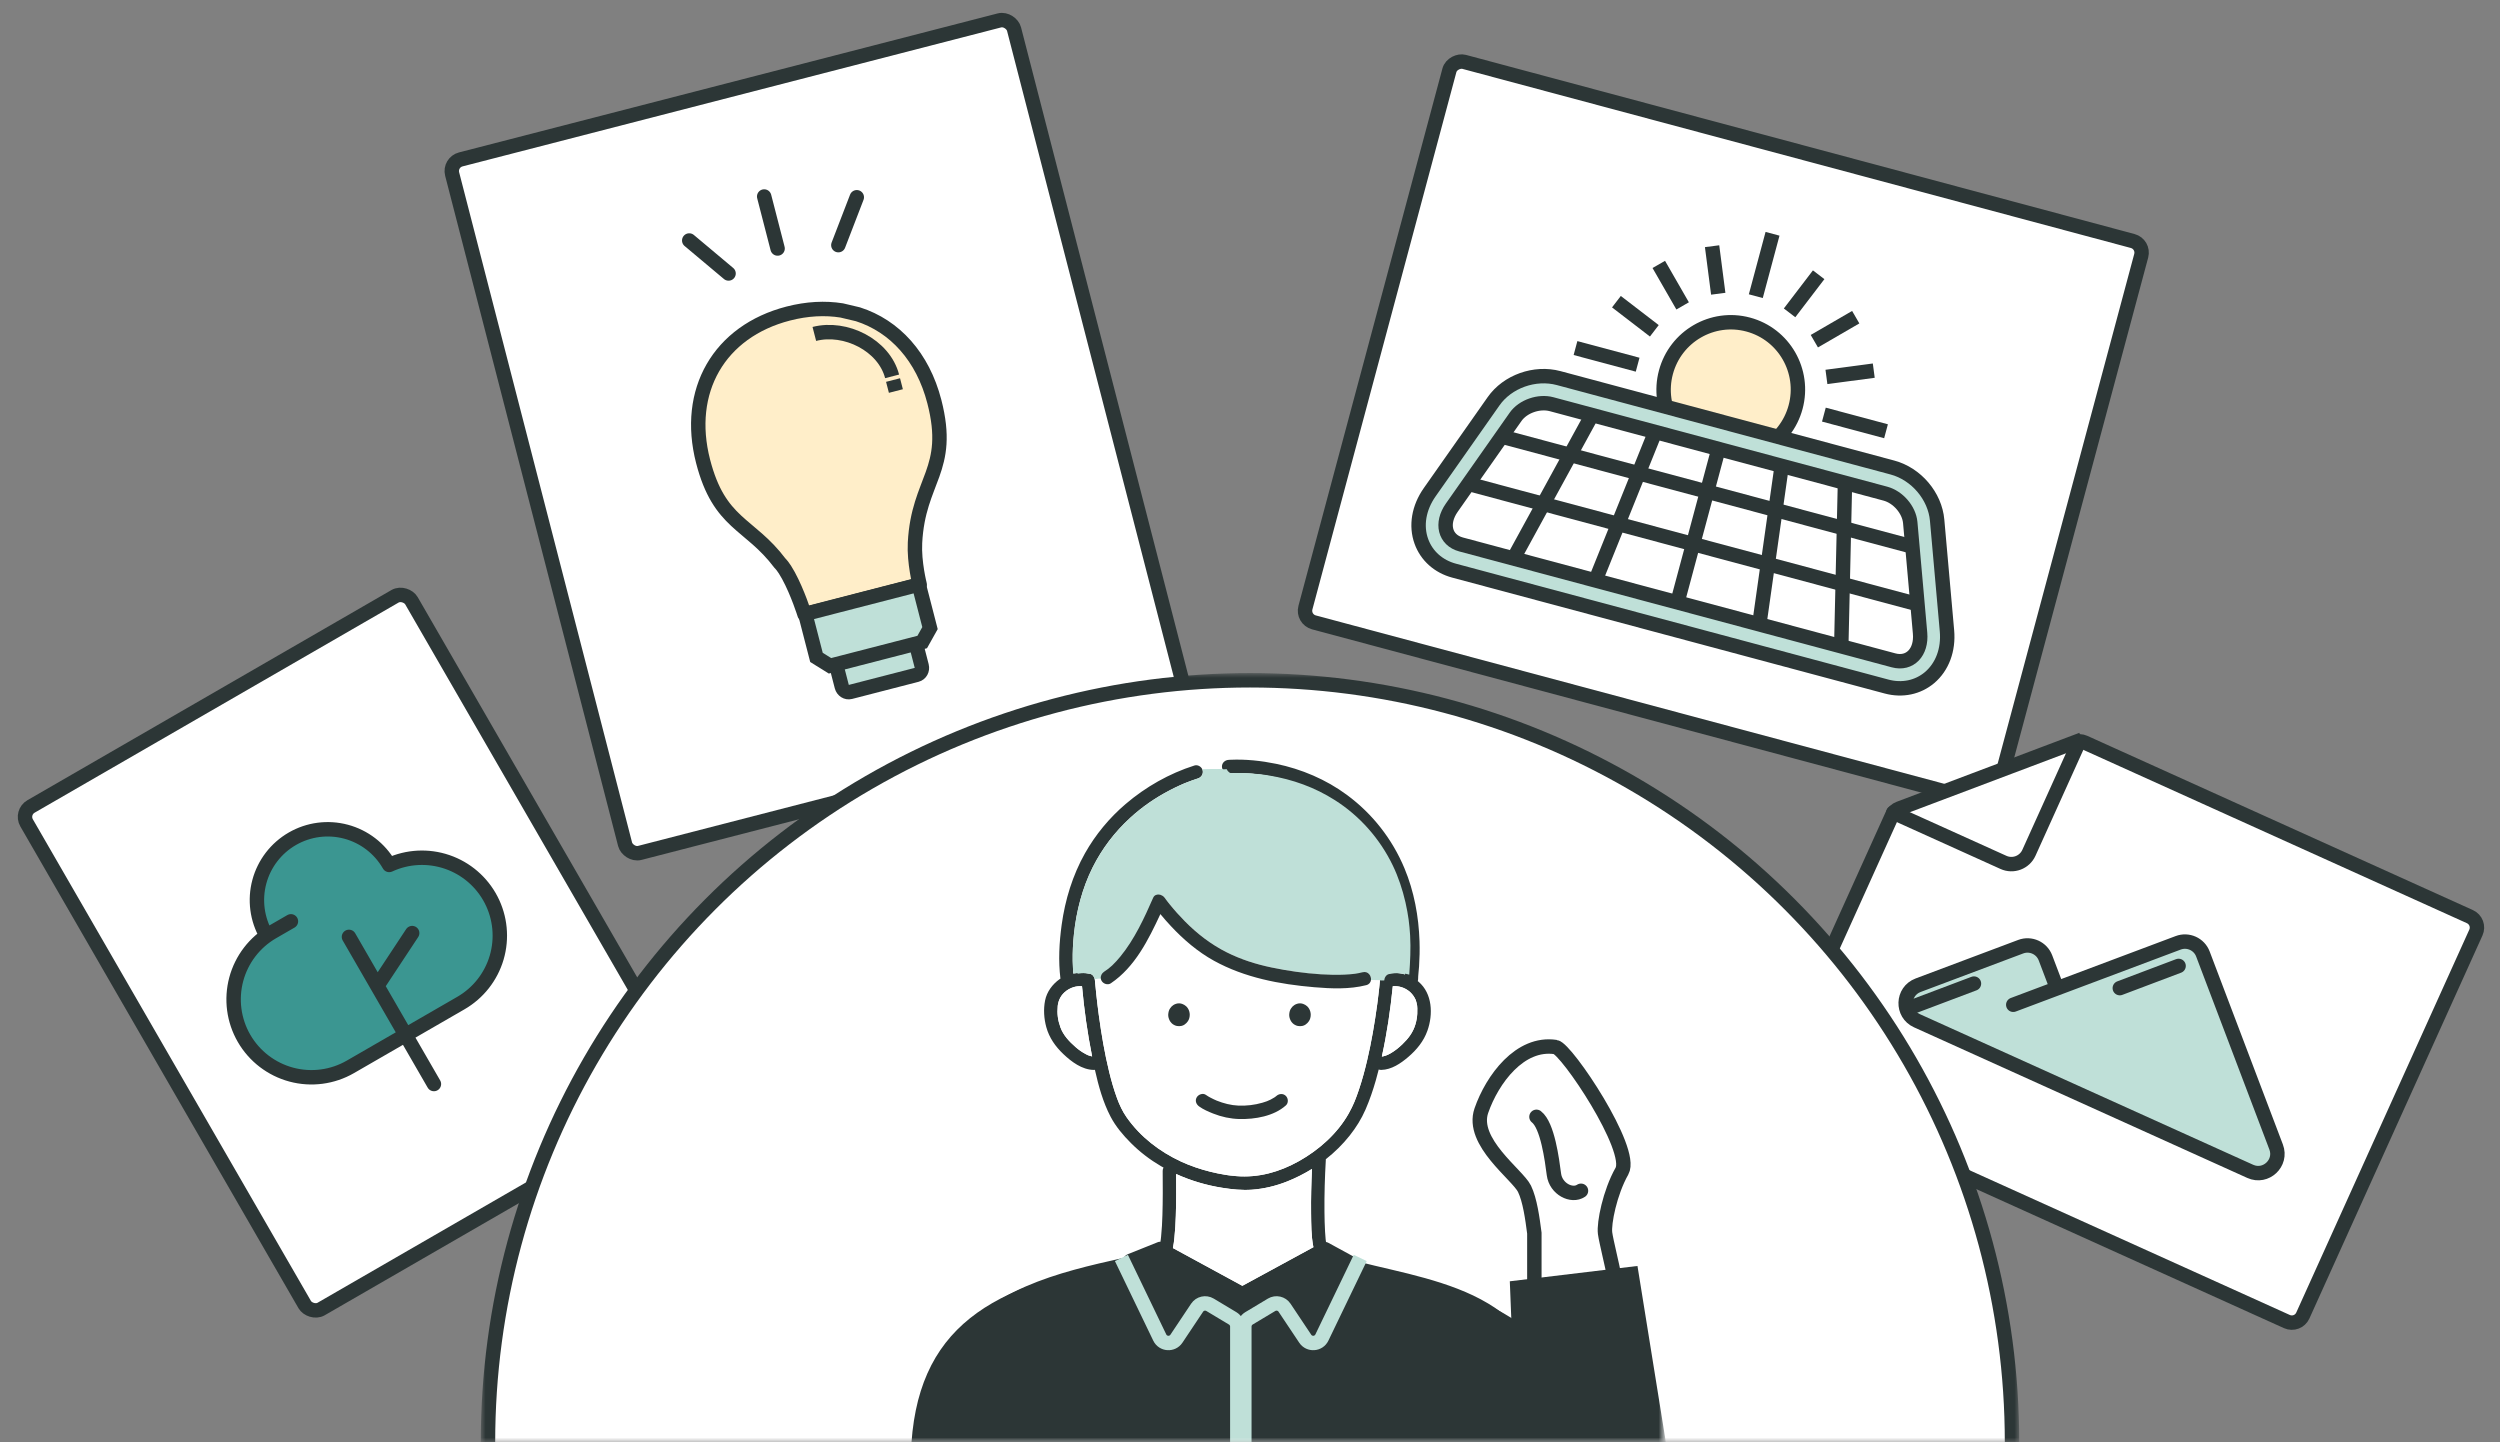<svg width="260" height="150" viewBox="0 0 260 150" fill="none" xmlns="http://www.w3.org/2000/svg">
<rect x="0" y="0" width="260" height="150" fill="#808080" stroke="none"/>
<rect x="46.711" y="16.89" width="60.35" height="74.488" rx="1.25" transform="rotate(-14.469 46.711 16.89)" fill="white" stroke="#2C3636" stroke-width="1.5" stroke-linecap="round"/>
<path d="M87.538 32.286C85.805 32.009 83.938 32.103 81.982 32.608C74.782 34.466 71.231 40.651 73.121 47.977C74.818 54.554 77.927 54.334 81.124 58.584C81.124 58.584 81.457 58.863 81.995 59.852C82.974 61.651 83.67 63.889 83.67 63.889L95.647 60.799C95.647 60.799 95.055 58.504 95.16 56.455C95.497 49.852 99.024 48.942 97.173 41.77C95.969 37.103 93.052 33.908 89.228 32.686L87.538 32.286Z" fill="#FFEEC9" stroke="#2C3636" stroke-width="1.5" stroke-linejoin="round"/>
<path d="M94.334 66.243L87.417 68.028C87.032 68.127 86.806 68.54 86.912 68.949L87.545 71.402C87.651 71.811 88.048 72.063 88.432 71.964L95.349 70.179C95.734 70.08 95.96 69.667 95.854 69.258L95.221 66.805C95.115 66.396 94.718 66.144 94.334 66.243Z" fill="#BFE0D8" stroke="#2C3636" stroke-width="1.5" stroke-linecap="round" stroke-linejoin="round"/>
<path d="M83.745 63.845L84.913 68.37L86.32 69.244L95.911 66.769L96.72 65.323L95.553 60.798L83.745 63.845Z" fill="#BFE0D8" stroke="#2C3636" stroke-width="1.5" stroke-miterlimit="10"/>
<path d="M92.877 39.524C92.989 39.959 93.085 40.33 93.172 40.667L92.877 39.524Z" fill="white"/>
<path d="M92.877 39.524C92.989 39.959 93.085 40.33 93.172 40.667" stroke="#2C3636" stroke-width="1.5" stroke-linejoin="round"/>
<path d="M84.69 34.729C87.932 33.893 91.943 35.903 92.779 39.142" stroke="#2C3636" stroke-width="1.5" stroke-linejoin="round"/>
<path d="M79.475 20.436L80.87 25.845" stroke="#2C3636" stroke-width="1.5" stroke-linecap="round"/>
<path d="M71.68 25.011L75.77 28.442" stroke="#2C3636" stroke-width="1.5" stroke-linecap="round"/>
<path d="M89.107 20.514L87.188 25.496" stroke="#2C3636" stroke-width="1.5" stroke-linecap="round"/>
<rect x="2.142" y="84.497" width="46.213" height="60.35" rx="1.25" transform="rotate(-30 2.142 84.497)" fill="white" stroke="#2C3636" stroke-width="1.5" stroke-linecap="round"/>
<path d="M26.505 93.734L27.506 97.237L26.035 99.107L24.079 102.787L24.036 105.363L25.641 109.027L28.556 111.425L32.339 111.792L35.297 111.614L49.453 103.441L50.924 101.571L51.571 99.157L51.997 96.361L51.054 93.844L49.95 91.931L47.859 90.078L45.445 89.431L42.87 89.387L40.515 89.727L39.691 89.182C39.195 88.618 38.083 87.458 37.6 87.329C37.117 87.199 35.897 86.441 35.348 86.078C34.435 86.265 32.566 86.562 32.389 86.256C32.213 85.95 30.638 86.757 29.873 87.198L27.857 89.893L26.505 93.734Z" fill="#3B9691"/>
<path d="M45.128 112.739L39.238 102.537M39.238 102.537L36.292 97.435M39.238 102.537L42.866 97.041M40.46 89.928C39.484 88.237 37.875 87.002 35.989 86.497C34.103 85.992 32.093 86.256 30.402 87.233C28.711 88.209 27.477 89.817 26.971 91.704C26.466 93.59 26.73 95.6 27.707 97.291M30.257 95.818L28.344 96.923C26.484 97.997 25.127 99.766 24.571 101.841C24.015 103.916 24.306 106.127 25.38 107.987C26.454 109.847 28.223 111.205 30.298 111.761C32.373 112.317 34.584 112.026 36.444 110.951L42.183 107.638L47.922 104.325C49.73 103.284 51.068 101.586 51.655 99.584C52.242 97.582 52.034 95.43 51.075 93.578C50.114 91.725 48.477 90.314 46.502 89.64C44.528 88.965 42.369 89.078 40.476 89.956" stroke="#2C3636" stroke-width="1.5" stroke-linecap="round" stroke-linejoin="round"/>
<rect x="223.01" y="25.389" width="60.35" height="74.488" rx="1.25" transform="rotate(105 223.01 25.389)" fill="white" stroke="#2C3636" stroke-width="1.5" stroke-linecap="round"/>
<path d="M178.186 47.294C181.91 48.292 185.742 46.07 186.744 42.331C187.745 38.592 185.538 34.752 181.814 33.754C178.09 32.756 174.258 34.978 173.256 38.717C172.254 42.456 174.462 46.296 178.186 47.294Z" fill="#FFEEC9" stroke="#2C3636" stroke-width="1.5" stroke-miterlimit="10"/>
<path d="M174.993 31.813L172.513 27.499" stroke="#2C3636" stroke-width="1.5" stroke-miterlimit="10"/>
<path d="M188.691 35.484L192.996 32.987" stroke="#2C3636" stroke-width="1.5" stroke-miterlimit="10"/>
<path d="M172.05 34.404L168.108 31.375" stroke="#2C3636" stroke-width="1.5" stroke-miterlimit="10"/>
<path d="M186.115 32.537L189.141 28.575" stroke="#2C3636" stroke-width="1.5" stroke-miterlimit="10"/>
<path d="M170.314 37.929L163.852 36.198" stroke="#2C3636" stroke-width="1.5" stroke-miterlimit="10"/>
<path d="M189.684 43.12L196.146 44.851" stroke="#2C3636" stroke-width="1.5" stroke-miterlimit="10"/>
<path d="M182.604 30.802L184.343 24.314" stroke="#2C3636" stroke-width="1.5" stroke-miterlimit="10"/>
<path d="M189.949 39.2L194.872 38.546" stroke="#2C3636" stroke-width="1.5" stroke-miterlimit="10"/>
<path d="M178.697 30.549L178.057 25.605" stroke="#2C3636" stroke-width="1.5" stroke-miterlimit="10"/>
<path d="M151.225 59.348C149.602 58.913 148.366 57.807 147.825 56.313C147.233 54.679 147.551 52.81 148.688 51.192L155.329 41.737C156.774 39.672 159.62 38.657 162.093 39.32L196.813 48.623C199.285 49.285 201.243 51.588 201.462 54.099L202.485 65.607C202.661 67.576 201.996 69.353 200.673 70.473C199.457 71.496 197.833 71.837 196.21 71.402L151.225 59.348Z" fill="#BFE0D8" stroke="#2C3636" stroke-width="1.5" stroke-miterlimit="10"/>
<path d="M196.934 68.677L151.955 56.625C150.256 56.17 149.846 54.421 150.982 52.803L157.623 43.348C158.393 42.256 160.053 41.685 161.365 42.037L196.079 51.339C197.392 51.691 198.544 53.014 198.665 54.345L199.688 65.853C199.863 67.823 198.633 69.132 196.934 68.677Z" fill="white" stroke="#2C3636" stroke-width="1.5" stroke-miterlimit="10"/>
<path d="M165.565 43.163L157.403 58.085" stroke="#2C3636" stroke-width="1.5" stroke-miterlimit="10"/>
<path d="M172.145 44.925L165.923 60.367" stroke="#2C3636" stroke-width="1.5" stroke-miterlimit="10"/>
<path d="M178.726 46.689L174.448 62.652" stroke="#2C3636" stroke-width="1.5" stroke-miterlimit="10"/>
<path d="M185.299 48.45L182.967 64.934" stroke="#2C3636" stroke-width="1.5" stroke-miterlimit="10"/>
<path d="M191.878 50.213L191.491 67.219" stroke="#2C3636" stroke-width="1.5" stroke-miterlimit="10"/>
<path d="M156.179 45.407L198.891 56.852" stroke="#2C3636" stroke-width="1.5" stroke-miterlimit="10"/>
<path d="M152.727 50.326L199.417 62.836" stroke="#2C3636" stroke-width="1.5" stroke-miterlimit="10"/>
<path d="M185.121 113.62C184.492 113.335 184.212 112.595 184.496 111.966L196.795 84.752C196.931 84.45 197.182 84.214 197.492 84.097L207.239 80.418L215.816 77.18L215.551 76.478L215.816 77.18C216.126 77.063 216.47 77.074 216.772 77.21L256.869 95.33C257.498 95.615 257.778 96.355 257.493 96.984L239.492 136.819C239.208 137.448 238.467 137.727 237.838 137.443L185.121 113.62Z" fill="white" stroke="#2C3636" stroke-width="1.5" stroke-linecap="round"/>
<path d="M196.897 84.509L208.36 89.689C209.367 90.144 210.552 89.697 211.007 88.69L216.187 77.227" stroke="#2C3636" stroke-width="1.5" stroke-linecap="round"/>
<path d="M212.762 99.694L213.221 100.909C213.607 101.932 214.744 102.455 215.773 102.083L226.538 98.187C227.567 97.814 228.704 98.338 229.09 99.361L236.593 119.236C237.222 120.903 235.522 122.498 233.898 121.765L199.49 106.215C197.867 105.482 197.941 103.151 199.608 102.522L210.185 98.529C211.218 98.139 212.372 98.66 212.762 99.694Z" fill="#BFE0D8"/>
<path d="M213.869 102.625L212.728 99.618C212.337 98.588 211.187 98.068 210.155 98.455L199.485 102.464C197.816 103.091 197.74 105.424 199.365 106.158L234.024 121.821C235.649 122.556 237.35 120.957 236.718 119.289L229.103 99.217C228.713 98.186 227.562 97.666 226.53 98.054L209.379 104.497" stroke="#2C3636" stroke-width="1.5" stroke-linecap="round"/>
<path d="M205.292 102.292L199.177 104.601" stroke="#2C3636" stroke-width="1.5" stroke-linecap="round"/>
<path d="M226.574 100.456L220.459 102.765" stroke="#2C3636" stroke-width="1.5" stroke-linecap="round"/>
<mask id="mask0_980_8246" style="mask-type:alpha" maskUnits="userSpaceOnUse" x="50" y="70" width="160" height="80">
<rect x="50" y="70" width="160" height="80" fill="#D9D9D9"/>
</mask>
<g mask="url(#mask0_980_8246)">
<circle cx="130" cy="150" r="79.25" fill="white" stroke="#2C3636" stroke-width="1.5"/>
</g>
<mask id="mask1_980_8246" style="mask-type:alpha" maskUnits="userSpaceOnUse" x="87" y="77" width="86" height="73">
<rect x="87" y="77" width="86" height="73" fill="#D9D9D9"/>
</mask>
<g mask="url(#mask1_980_8246)">
<path d="M110.173 103.956C110.173 103.956 110.117 104.105 110.107 104.132C110.084 104.202 110.066 104.274 110.049 104.346C110.035 104.411 110.024 104.476 110.012 104.541V104.548C110.008 104.576 110.005 104.601 110.003 104.629C109.926 105.43 110.012 106.092 110.286 106.849C110.575 107.652 111.205 108.33 111.874 108.908C112.193 109.184 112.537 109.428 112.909 109.623C113.116 109.732 113.157 109.755 113.374 109.818C113.439 109.836 113.504 109.85 113.569 109.864C113.564 109.864 113.566 109.864 113.578 109.864C113.095 107.459 112.751 105.012 112.53 102.568C112.234 102.551 111.949 102.579 111.67 102.661C111.316 102.763 110.956 102.972 110.705 103.208C110.463 103.441 110.324 103.622 110.173 103.958V103.956ZM160.821 151.297C160.844 151.673 160.484 151.994 160.123 151.994H160.019C159.224 152.008 158.426 151.994 157.629 151.994H98.698C98.341 151.994 97.978 151.673 98.001 151.297C98.175 148.63 98.322 145.941 98.929 143.33C99.466 141.008 100.398 138.684 101.992 136.876C103.224 135.478 104.959 134.54 106.646 133.804C109.922 132.379 113.404 131.587 116.877 130.81C116.958 130.645 117.109 130.51 117.311 130.429C118.353 130.011 119.394 129.593 120.436 129.177C120.515 129.145 120.598 129.138 120.682 129.147L120.717 128.938V128.934C120.722 128.901 120.726 128.866 120.729 128.832C120.74 128.748 120.749 128.664 120.756 128.581C120.833 127.847 120.868 127.114 120.891 126.378C120.94 124.843 120.933 123.309 120.919 121.774C120.917 121.637 120.952 121.523 121.007 121.428C120.914 121.377 120.821 121.328 120.731 121.275C119.601 120.613 118.546 119.808 117.621 118.881C116.809 118.071 116.031 117.152 115.498 116.13C114.708 114.619 114.243 112.929 113.871 111.262C113.829 111.269 113.783 111.274 113.734 111.271C112.53 111.248 111.433 110.424 110.596 109.63C109.766 108.841 109.122 107.937 108.815 106.823C108.571 105.934 108.508 104.966 108.687 104.058C108.868 103.146 109.452 102.363 110.2 101.832C110.228 101.813 110.259 101.797 110.286 101.778C110.056 99.928 110.159 98.034 110.412 96.19C110.768 93.588 111.549 91.032 112.841 88.736C113.931 86.802 115.375 85.058 117.065 83.617C119.152 81.838 121.598 80.445 124.215 79.614C124.539 79.51 124.892 79.698 125.034 79.993C125.05 80.028 125.064 80.062 125.073 80.1C125.175 80.473 124.945 80.842 124.587 80.956C124.187 81.084 123.792 81.225 123.402 81.381C123.339 81.404 123.279 81.43 123.216 81.455C123.183 81.469 123.151 81.483 123.118 81.495C122.974 81.56 122.83 81.62 122.686 81.685C122.339 81.843 121.998 82.01 121.661 82.187C120.122 82.99 118.774 83.923 117.542 85.054C115.928 86.53 114.622 88.246 113.639 90.203C112.558 92.355 111.935 94.79 111.691 97.14C111.593 98.071 111.546 99.009 111.56 99.944C111.565 100.306 111.579 100.671 111.602 101.033C111.609 101.105 111.616 101.175 111.621 101.247C112.19 101.145 112.785 101.158 113.357 101.277C113.632 101.333 113.799 101.581 113.852 101.839C113.862 101.874 113.866 101.911 113.869 101.948C113.873 102.008 113.878 102.069 113.885 102.129C113.924 102.577 113.971 103.023 114.02 103.471C114.057 103.814 114.096 104.16 114.138 104.504C114.164 104.72 114.192 104.933 114.22 105.149C114.231 105.242 114.245 105.337 114.257 105.43C114.257 105.442 114.257 105.446 114.257 105.456C114.259 105.463 114.259 105.467 114.262 105.477C114.266 105.516 114.271 105.556 114.278 105.595C114.547 107.571 114.88 109.542 115.354 111.48C115.582 112.411 115.845 113.337 116.177 114.236C116.219 114.345 116.261 114.454 116.303 114.561C116.312 114.586 116.361 114.702 116.377 114.742C116.449 114.911 116.526 115.081 116.607 115.246C116.77 115.575 116.953 115.893 117.165 116.195C118.599 118.238 120.587 119.764 122.837 120.808C123.76 121.235 124.834 121.605 125.896 121.867C126.377 121.985 126.865 122.087 127.356 122.166C127.481 122.187 127.609 122.206 127.737 122.227C127.753 122.229 127.763 122.229 127.772 122.231C127.781 122.231 127.786 122.234 127.8 122.234L127.953 122.255C128.163 122.278 128.372 122.301 128.583 122.317C130.875 122.505 133.058 121.895 135.076 120.764C137.159 119.599 139.083 117.899 140.262 115.803C140.755 114.923 141.006 114.268 141.329 113.314C141.666 112.311 141.943 111.287 142.184 110.257C142.631 108.36 142.956 106.438 143.221 104.508C143.226 104.471 143.233 104.425 143.235 104.411C143.24 104.378 143.244 104.344 143.247 104.309C143.261 104.209 143.275 104.111 143.286 104.012C143.307 103.851 143.326 103.689 143.344 103.529C143.379 103.248 143.412 102.967 143.442 102.686C143.468 102.44 143.493 102.194 143.514 101.948C143.54 101.655 143.709 101.342 144.028 101.277C144.739 101.131 145.453 101.147 146.118 101.34C146.213 99.979 146.287 98.63 146.208 97.263C146.19 96.982 146.169 96.703 146.143 96.422C146.118 96.165 146.073 95.779 146.05 95.601C146.025 95.417 145.964 95.032 145.918 94.774C145.86 94.456 145.797 94.14 145.725 93.825C145.42 92.497 144.986 91.19 144.409 89.992C143.072 87.218 140.98 84.84 138.377 83.187C136.282 81.857 134.002 81.035 131.526 80.629C131.394 80.608 131.259 80.587 131.124 80.566C131.096 80.564 131.064 80.559 131.043 80.557C131.003 80.55 130.964 80.545 130.924 80.541C130.701 80.513 130.475 80.49 130.25 80.469C129.873 80.436 129.497 80.413 129.118 80.401C128.672 80.39 128.225 80.392 127.779 80.418C127.493 80.436 127.24 80.232 127.135 79.977C127.1 79.895 127.082 79.807 127.082 79.721C127.082 79.329 127.402 79.048 127.779 79.025C127.846 79.025 127.914 79.018 127.981 79.015C129.562 78.946 131.164 79.118 132.712 79.436C135.352 79.981 137.907 81.065 140.078 82.669C142.74 84.634 144.79 87.257 146.064 90.303C147.068 92.706 147.547 95.31 147.631 97.906C147.659 98.779 147.64 99.652 147.582 100.525C147.552 100.963 147.484 101.407 147.482 101.848C147.482 101.918 147.471 101.98 147.454 102.041C147.48 102.062 147.503 102.08 147.529 102.099C148.979 103.336 149.051 105.491 148.456 107.181C148.07 108.281 147.34 109.173 146.459 109.925C145.678 110.593 144.718 111.25 143.649 111.271C143.549 111.274 143.463 111.257 143.386 111.227C143.289 111.606 143.191 111.982 143.084 112.358C142.791 113.386 142.445 114.398 142.019 115.38C141.592 116.365 141.038 117.247 140.374 118.09C139.646 119.009 138.804 119.838 137.882 120.562C137.884 120.581 137.886 120.597 137.886 120.613C137.782 122.422 137.726 124.233 137.744 126.043C137.751 126.731 137.768 127.418 137.807 128.105C137.821 128.358 137.84 128.611 137.865 128.864C137.87 128.91 137.893 129.08 137.893 129.089C137.898 129.115 137.903 129.143 137.907 129.168C137.982 129.182 138.061 129.203 138.14 129.247L140.859 130.731C141.05 130.833 141.15 131.002 141.183 131.19C143.523 131.794 145.897 132.27 148.226 132.929C150.486 133.568 152.75 134.355 154.77 135.564C155.686 136.112 156.574 136.748 157.285 137.547C157.957 138.301 158.503 139.16 158.921 140.077C160.537 143.594 160.584 147.509 160.818 151.297H160.821ZM158.468 150.601H159.389C159.354 149.946 159.324 149.289 159.282 148.635C159.252 148.133 159.217 147.632 159.17 147.13C159.147 146.863 159.119 146.596 159.089 146.329C159.063 146.099 159.028 145.8 159.007 145.658C158.742 143.755 158.294 141.802 157.41 140.154C156.952 139.304 156.469 138.636 155.765 137.988C155.037 137.317 154.121 136.764 153.212 136.288C149.33 134.262 144.92 133.598 140.725 132.511C140.68 132.602 140.636 132.695 140.592 132.787C139.372 135.381 138.154 137.972 136.933 140.565C136.722 141.01 136.154 140.959 135.836 140.704C135.541 140.47 135.248 140.233 134.953 139.998C133.037 138.466 131.119 136.936 129.204 135.404L128.813 135.717C126.733 137.38 124.652 139.042 122.572 140.704C122.249 140.964 121.698 141.004 121.477 140.565C121.289 140.189 121.1 139.813 120.912 139.439C120.089 137.802 119.266 136.165 118.443 134.531C118.046 133.737 117.646 132.945 117.249 132.151C115.626 132.514 114.006 132.871 112.404 133.305C110.493 133.825 108.55 134.44 106.804 135.253C105.963 135.645 105.14 136.091 104.377 136.625C103.789 137.036 103.159 137.593 102.66 138.25C100.01 141.744 99.71 146.348 99.442 150.589C100.026 150.587 100.612 150.601 101.193 150.601H158.468ZM147.396 105.43C147.408 105.24 147.408 105.049 147.401 104.859C147.396 104.782 147.391 104.706 147.385 104.629C147.38 104.597 147.378 104.562 147.373 104.529C147.371 104.522 147.371 104.52 147.368 104.511C147.336 104.362 147.308 104.214 147.257 104.067C147.247 104.035 147.236 104.005 147.222 103.972V103.968C147.222 103.968 147.217 103.958 147.212 103.949C147.178 103.877 147.14 103.805 147.101 103.735C146.945 103.466 146.72 103.213 146.51 103.058C146.015 102.684 145.457 102.528 144.851 102.563C144.604 105.01 144.249 107.468 143.712 109.876C143.747 109.874 143.781 109.874 143.814 109.869C143.823 109.867 143.833 109.864 143.844 109.86C143.935 109.834 144.025 109.816 144.114 109.785C144.272 109.732 144.423 109.658 144.623 109.544C145.069 109.289 145.467 108.966 145.839 108.611C146.476 108 146.961 107.359 147.203 106.533C147.322 106.124 147.375 105.797 147.396 105.43ZM136.247 138.756C137.366 136.381 138.484 134.006 139.602 131.629C138.997 131.302 138.393 130.972 137.789 130.642C137.549 130.772 137.307 130.905 137.066 131.035C134.862 132.233 132.658 133.433 130.455 134.631C130.499 134.663 130.541 134.698 130.582 134.733C132.414 136.196 134.246 137.66 136.075 139.123C136.134 139 136.192 138.879 136.247 138.756ZM129.929 133.331C132.152 132.121 134.376 130.914 136.598 129.704C136.594 129.688 136.587 129.674 136.584 129.66C136.359 128.511 136.366 127.302 136.352 126.134C136.336 124.613 136.373 123.09 136.445 121.57C135.622 122.08 134.755 122.519 133.86 122.874C132.691 123.339 131.461 123.636 130.206 123.729C129.174 123.805 128.132 123.692 127.114 123.531C125.466 123.271 123.839 122.791 122.316 122.097C122.328 123.55 122.332 125.003 122.284 126.457C122.258 127.209 122.221 127.961 122.14 128.706C122.1 129.061 122.063 129.437 121.984 129.797L122.047 129.832C124.434 131.13 126.819 132.428 129.204 133.725C129.446 133.593 129.687 133.463 129.929 133.331ZM122.472 139.012C124.299 137.551 126.126 136.091 127.956 134.631C127.895 134.598 127.837 134.566 127.777 134.533C125.375 133.226 122.972 131.922 120.57 130.615C119.866 130.895 119.162 131.179 118.457 131.462C118.527 131.599 118.597 131.736 118.667 131.875C119.49 133.509 120.31 135.146 121.133 136.783L122.319 139.137L122.472 139.012Z" fill="#2C3636"/>
<path d="M159.389 150.601H101.193C100.612 150.601 100.026 150.587 99.442 150.589C99.71 146.347 100.01 141.744 102.66 138.25C103.159 137.593 103.789 137.036 104.377 136.625C105.14 136.091 105.963 135.645 106.804 135.253C108.55 134.44 110.493 133.825 112.404 133.305C114.006 132.871 115.626 132.513 117.249 132.151C117.646 132.945 118.046 133.737 118.444 134.531C119.266 136.165 120.089 137.802 120.912 139.439C121.101 139.812 121.289 140.188 121.477 140.564C121.698 141.003 122.249 140.964 122.572 140.704C124.652 139.042 126.733 137.379 128.814 135.717L129.204 135.404C131.119 136.936 133.037 138.466 134.953 139.998C135.248 140.232 135.541 140.469 135.836 140.704C136.155 140.959 136.722 141.01 136.933 140.564C138.154 137.971 139.372 135.38 140.592 132.787C140.636 132.694 140.681 132.602 140.725 132.511C144.921 133.597 149.33 134.261 153.212 136.288C154.121 136.764 155.037 137.317 155.765 137.988C156.469 138.635 156.953 139.304 157.411 140.154C158.294 141.802 158.743 143.754 159.008 145.658C159.028 145.8 159.063 146.099 159.089 146.329C159.119 146.596 159.147 146.863 159.17 147.13C159.217 147.631 159.252 148.133 159.282 148.634C159.324 149.289 159.354 149.946 159.389 150.601Z" fill="white"/>
<path d="M147.401 104.859C147.408 105.049 147.408 105.24 147.396 105.43C147.375 105.797 147.322 106.124 147.203 106.533C146.962 107.359 146.476 108 145.839 108.61C145.467 108.966 145.069 109.288 144.623 109.544C144.423 109.657 144.272 109.732 144.114 109.785C144.026 109.815 143.935 109.834 143.844 109.859C143.833 109.864 143.823 109.866 143.814 109.869C143.782 109.873 143.747 109.873 143.712 109.876C144.249 107.468 144.605 105.01 144.851 102.563C145.458 102.528 146.016 102.683 146.511 103.057C146.72 103.213 146.945 103.466 147.101 103.735C147.141 103.805 147.178 103.877 147.213 103.949C147.217 103.958 147.217 103.963 147.222 103.967V103.972C147.236 104.004 147.248 104.035 147.257 104.067C147.308 104.213 147.336 104.362 147.368 104.511C147.371 104.52 147.371 104.522 147.373 104.529C147.378 104.562 147.38 104.596 147.385 104.629C147.392 104.706 147.396 104.782 147.401 104.859Z" fill="white"/>
<path d="M146.211 97.263C146.29 98.63 146.216 99.979 146.121 101.339C145.456 101.147 144.742 101.131 144.031 101.277C143.712 101.342 143.543 101.655 143.517 101.948L142.58 101.931C142.643 101.49 142.287 100.97 141.72 101.114C141.576 101.151 141.43 101.184 141.281 101.212C141.204 101.226 141.125 101.24 141.048 101.254C141.013 101.258 140.979 101.263 140.944 101.27C140.923 101.272 140.911 101.274 140.904 101.274C140.9 101.274 140.895 101.277 140.883 101.277C140.532 101.321 140.177 101.349 139.821 101.365C139.007 101.402 138.189 101.381 137.376 101.328C135.644 101.219 133.921 100.97 132.224 100.615C130.613 100.279 129.065 99.786 127.591 99.048C125.941 98.222 124.514 97.117 123.221 95.809C122.661 95.243 122.129 94.649 121.629 94.027C121.585 93.973 121.54 93.917 121.496 93.859C121.482 93.843 121.471 93.827 121.457 93.811L121.282 93.581C121.231 93.511 121.18 93.442 121.131 93.372C120.869 92.989 120.155 92.85 119.927 93.372C119.004 95.482 117.982 97.69 116.536 99.459C116.264 99.791 115.98 100.116 115.664 100.411C115.341 100.71 115.194 100.813 114.822 101.063C114.585 101.221 114.448 101.493 114.483 101.762L113.853 101.839C113.8 101.581 113.632 101.333 113.358 101.277C112.786 101.158 112.191 101.144 111.621 101.247C111.617 101.175 111.61 101.105 111.603 101.033C111.58 100.671 111.566 100.306 111.561 99.944C111.547 99.009 111.594 98.071 111.691 97.14C111.935 94.79 112.558 92.355 113.639 90.203C114.622 88.246 115.929 86.53 117.542 85.054C118.774 83.923 120.122 82.99 121.661 82.187C121.998 82.01 122.34 81.843 122.686 81.685C122.831 81.62 122.975 81.56 123.119 81.495C123.151 81.483 123.184 81.469 123.216 81.455C123.279 81.43 123.34 81.404 123.402 81.381C123.793 81.225 124.188 81.084 124.588 80.956C124.946 80.842 125.176 80.473 125.074 80.1C125.065 80.062 125.051 80.028 125.034 79.993L127.138 79.976C127.243 80.232 127.496 80.436 127.782 80.418C128.228 80.392 128.675 80.39 129.121 80.401C129.5 80.413 129.876 80.436 130.253 80.469C130.478 80.49 130.704 80.513 130.927 80.541C130.967 80.545 131.006 80.55 131.046 80.557C131.067 80.559 131.099 80.564 131.127 80.566C131.262 80.587 131.397 80.608 131.529 80.629C134.005 81.035 136.285 81.857 138.38 83.187C140.983 84.84 143.075 87.217 144.412 89.992C144.989 91.19 145.423 92.497 145.728 93.825C145.8 94.14 145.863 94.456 145.921 94.774C145.967 95.032 146.028 95.417 146.053 95.601C146.076 95.779 146.121 96.165 146.146 96.422C146.172 96.703 146.193 96.982 146.211 97.263Z" fill="#BFE0D8"/>
<path d="M146.653 97.286C146.732 98.653 146.657 100.002 146.562 101.362C145.897 101.17 145.184 101.153 144.472 101.3C144.154 101.365 143.984 101.678 143.958 101.971L143.022 101.954C143.084 101.513 142.729 100.993 142.162 101.137C142.017 101.174 141.871 101.207 141.722 101.235C141.646 101.249 141.566 101.262 141.49 101.276C141.455 101.281 141.42 101.286 141.385 101.293C141.364 101.295 141.353 101.297 141.346 101.297C141.341 101.297 141.336 101.3 141.325 101.3C140.974 101.344 140.618 101.372 140.262 101.388C139.449 101.425 138.631 101.404 137.817 101.351C136.085 101.242 134.363 100.993 132.666 100.638C131.055 100.301 129.507 99.809 128.033 99.071C126.382 98.245 124.955 97.139 123.663 95.832C123.102 95.266 122.57 94.672 122.07 94.049C122.026 93.996 121.982 93.94 121.938 93.882C121.924 93.866 121.912 93.85 121.898 93.834L121.724 93.604C121.673 93.534 121.622 93.464 121.573 93.395C121.31 93.012 120.596 92.872 120.369 93.395C119.446 95.505 118.423 97.713 116.977 99.482C116.705 99.814 116.421 100.139 116.105 100.434C115.782 100.733 115.636 100.835 115.264 101.086C115.027 101.244 114.89 101.516 114.924 101.785L114.294 101.861C114.241 101.604 114.074 101.355 113.799 101.3C113.227 101.181 112.632 101.167 112.063 101.269C112.058 101.197 112.051 101.128 112.044 101.056C112.021 100.694 112.007 100.329 112.002 99.967C111.988 99.031 112.035 98.094 112.133 97.163C112.377 94.813 113 92.378 114.081 90.226C115.064 88.269 116.37 86.553 117.984 85.076C119.216 83.946 120.564 83.013 122.103 82.209C122.44 82.033 122.782 81.866 123.128 81.708C123.272 81.643 123.416 81.583 123.56 81.518C123.593 81.506 123.625 81.492 123.658 81.478C123.721 81.453 123.781 81.427 123.844 81.404C124.234 81.248 124.63 81.107 125.029 80.979C125.387 80.865 125.618 80.496 125.515 80.122C125.506 80.085 125.492 80.05 125.476 80.016L127.579 79.999C127.684 80.255 127.937 80.459 128.223 80.44C128.67 80.415 129.116 80.412 129.562 80.424C129.941 80.436 130.318 80.459 130.694 80.491C130.92 80.512 131.145 80.535 131.369 80.563C131.408 80.568 131.448 80.573 131.487 80.58C131.508 80.582 131.541 80.587 131.568 80.589C131.703 80.61 131.838 80.631 131.971 80.652C134.446 81.058 136.727 81.88 138.821 83.21C141.425 84.863 143.517 87.24 144.853 90.014C145.43 91.212 145.865 92.519 146.169 93.847C146.241 94.163 146.304 94.479 146.362 94.797C146.409 95.055 146.469 95.44 146.495 95.623C146.518 95.802 146.562 96.188 146.588 96.445C146.613 96.726 146.634 97.005 146.653 97.286Z" fill="#BFE0D8"/>
<path d="M142.58 101.931L143.517 101.948C143.496 102.194 143.471 102.44 143.445 102.686C143.415 102.967 143.382 103.248 143.347 103.529C143.329 103.689 143.31 103.851 143.289 104.012C143.278 104.111 143.264 104.209 143.25 104.309C143.25 104.344 143.243 104.378 143.238 104.411C143.238 104.425 143.229 104.471 143.224 104.508C142.959 106.438 142.634 108.36 142.188 110.257C141.946 111.287 141.669 112.311 141.332 113.314C141.009 114.268 140.758 114.923 140.265 115.803C139.087 117.899 137.162 119.599 135.079 120.764C133.061 121.895 130.878 122.505 128.586 122.317C128.375 122.301 128.166 122.278 127.956 122.254L127.803 122.233C127.789 122.233 127.784 122.231 127.775 122.231C127.766 122.229 127.756 122.229 127.74 122.227C127.612 122.206 127.485 122.187 127.359 122.166C126.868 122.087 126.38 121.985 125.899 121.867C124.837 121.604 123.763 121.235 122.84 120.808C120.59 119.763 118.602 118.238 117.168 116.195C116.956 115.893 116.773 115.575 116.61 115.246C116.529 115.081 116.452 114.911 116.38 114.742C116.364 114.702 116.315 114.586 116.306 114.561C116.264 114.454 116.222 114.345 116.18 114.236C115.848 113.337 115.585 112.411 115.357 111.48C114.883 109.541 114.551 107.57 114.281 105.595C114.274 105.555 114.269 105.516 114.265 105.476C114.262 105.467 114.262 105.463 114.26 105.456C114.26 105.446 114.26 105.442 114.26 105.43C114.248 105.337 114.234 105.242 114.223 105.149C114.195 104.933 114.167 104.72 114.141 104.504C114.1 104.16 114.06 103.814 114.023 103.471C113.974 103.023 113.928 102.577 113.888 102.129C113.881 102.068 113.876 102.008 113.872 101.948C113.869 101.911 113.865 101.873 113.855 101.839L114.485 101.762C114.497 101.848 114.525 101.934 114.574 102.015C114.755 102.324 115.215 102.477 115.527 102.266C118.04 100.571 119.437 97.736 120.683 95.067C121.036 95.501 121.406 95.918 121.785 96.323C123.091 97.72 124.567 98.985 126.248 99.914C129.444 101.678 133.087 102.366 136.692 102.672C138.468 102.823 140.351 102.899 142.095 102.456C142.397 102.379 142.55 102.166 142.583 101.931H142.58ZM136.318 105.539C136.316 105.319 136.26 105.084 136.141 104.896C136.085 104.808 136.02 104.717 135.941 104.65C135.795 104.525 135.707 104.474 135.528 104.406C135.339 104.332 135.081 104.33 134.891 104.397C134.798 104.429 134.698 104.467 134.616 104.525C134.561 104.564 134.482 104.62 134.428 104.675C134.372 104.734 134.323 104.801 134.277 104.866C134.144 105.047 134.096 105.274 134.079 105.495C134.063 105.718 134.133 105.95 134.235 106.147C134.328 106.324 134.5 106.503 134.679 106.591C134.767 106.637 134.863 106.681 134.963 106.698C135.146 106.73 135.274 106.732 135.458 106.695C135.567 106.672 135.679 106.623 135.769 106.561C135.923 106.454 136.011 106.363 136.12 106.212C136.255 106.024 136.316 105.769 136.318 105.539ZM133.733 114.962C134.014 114.712 133.989 114.233 133.733 113.978C133.454 113.699 133.029 113.727 132.747 113.978C132.731 113.994 132.654 114.052 132.636 114.066C132.636 114.066 132.636 114.069 132.633 114.069C132.601 114.094 132.571 114.115 132.536 114.136C132.408 114.219 132.275 114.294 132.141 114.361C131.869 114.498 131.632 114.584 131.29 114.684C130.479 114.918 129.63 115.018 128.786 114.983C128.012 114.951 127.257 114.751 126.538 114.466C126.411 114.414 126.083 114.261 125.869 114.145C125.713 114.062 125.56 113.973 125.416 113.869C125.111 113.648 124.639 113.816 124.463 114.12C124.256 114.47 124.404 114.851 124.711 115.071C125.151 115.39 125.669 115.61 126.169 115.81C127.029 116.153 127.959 116.355 128.886 116.379C130.516 116.418 132.478 116.086 133.733 114.962ZM123.735 105.539C123.733 105.319 123.677 105.084 123.558 104.896C123.502 104.808 123.437 104.717 123.358 104.65C123.212 104.525 123.124 104.474 122.947 104.406C122.756 104.332 122.498 104.33 122.308 104.397C122.215 104.429 122.115 104.467 122.033 104.525C121.978 104.564 121.899 104.62 121.845 104.675C121.789 104.734 121.74 104.801 121.694 104.866C121.561 105.047 121.515 105.274 121.496 105.495C121.48 105.718 121.55 105.95 121.652 106.147C121.745 106.324 121.917 106.503 122.096 106.591C122.184 106.637 122.28 106.681 122.38 106.698C122.563 106.73 122.691 106.732 122.875 106.695C122.984 106.672 123.096 106.623 123.186 106.561C123.34 106.454 123.428 106.363 123.537 106.212C123.672 106.024 123.733 105.769 123.735 105.539Z" fill="white"/>
<path d="M141.72 101.114C142.287 100.97 142.643 101.49 142.58 101.931C142.548 102.166 142.394 102.379 142.092 102.456C140.349 102.899 138.466 102.823 136.69 102.672C133.084 102.365 129.442 101.678 126.245 99.914C124.565 98.985 123.089 97.72 121.782 96.322C121.403 95.918 121.034 95.5 120.68 95.066C119.434 97.736 118.037 100.571 115.524 102.265C115.213 102.477 114.753 102.324 114.571 102.015C114.522 101.933 114.495 101.848 114.483 101.762C114.448 101.492 114.585 101.221 114.822 101.063C115.194 100.812 115.341 100.71 115.664 100.411C115.98 100.116 116.264 99.791 116.536 99.459C117.981 97.69 119.004 95.482 119.927 93.371C120.155 92.849 120.869 92.989 121.131 93.371C121.18 93.441 121.231 93.511 121.282 93.581L121.457 93.81C121.471 93.827 121.482 93.843 121.496 93.859C121.54 93.917 121.585 93.973 121.629 94.026C122.128 94.648 122.661 95.243 123.221 95.809C124.513 97.116 125.941 98.221 127.591 99.048C129.065 99.786 130.613 100.278 132.224 100.615C133.921 100.97 135.644 101.218 137.375 101.328C138.189 101.381 139.007 101.402 139.821 101.365C140.177 101.348 140.532 101.321 140.883 101.276C140.895 101.276 140.899 101.274 140.904 101.274C140.911 101.274 140.923 101.274 140.944 101.27C140.979 101.263 141.013 101.258 141.048 101.253C141.125 101.239 141.204 101.225 141.281 101.211C141.429 101.184 141.576 101.151 141.72 101.114Z" fill="#2C3636"/>
<path d="M139.602 131.629C138.484 134.006 137.366 136.381 136.248 138.756C136.192 138.879 136.134 139 136.076 139.123C134.246 137.66 132.415 136.195 130.583 134.733C130.541 134.698 130.499 134.663 130.455 134.631C132.659 133.433 134.862 132.232 137.066 131.034C137.308 130.904 137.55 130.772 137.789 130.642C138.394 130.972 138.998 131.301 139.602 131.629Z" fill="white"/>
<path d="M136.599 129.704C134.377 130.914 132.152 132.121 129.93 133.33C129.688 133.463 129.446 133.593 129.205 133.725C126.82 132.427 124.434 131.13 122.047 129.832L121.984 129.797C122.063 129.437 122.101 129.061 122.14 128.706C122.221 127.961 122.259 127.208 122.284 126.456C122.333 125.003 122.328 123.55 122.317 122.096C123.839 122.79 125.467 123.271 127.115 123.531C128.133 123.691 129.174 123.805 130.206 123.728C131.462 123.636 132.691 123.338 133.861 122.874C134.756 122.519 135.623 122.08 136.446 121.569C136.374 123.09 136.336 124.613 136.353 126.134C136.367 127.301 136.36 128.511 136.585 129.66C136.587 129.674 136.594 129.688 136.599 129.704Z" fill="white"/>
<path d="M136.14 104.896C136.259 105.084 136.315 105.319 136.317 105.539C136.315 105.769 136.254 106.024 136.12 106.212C136.01 106.363 135.922 106.454 135.769 106.561C135.678 106.623 135.566 106.672 135.457 106.695C135.273 106.732 135.146 106.73 134.962 106.698C134.862 106.681 134.767 106.637 134.678 106.591C134.499 106.503 134.327 106.324 134.234 106.147C134.132 105.95 134.062 105.718 134.079 105.495C134.095 105.274 134.144 105.047 134.276 104.866C134.323 104.801 134.371 104.734 134.427 104.676C134.481 104.62 134.56 104.564 134.616 104.525C134.697 104.467 134.797 104.429 134.89 104.397C135.08 104.33 135.338 104.332 135.527 104.406C135.706 104.474 135.794 104.525 135.941 104.65C136.02 104.717 136.085 104.808 136.14 104.896Z" fill="#2C3636"/>
<path d="M133.732 113.978C133.988 114.233 134.014 114.711 133.732 114.962C132.477 116.086 130.515 116.418 128.886 116.378C127.958 116.355 127.028 116.153 126.168 115.809C125.668 115.61 125.15 115.389 124.711 115.071C124.404 114.851 124.255 114.47 124.462 114.119C124.639 113.815 125.111 113.648 125.415 113.869C125.559 113.973 125.713 114.061 125.868 114.145C126.082 114.261 126.41 114.414 126.538 114.465C127.256 114.751 128.012 114.95 128.786 114.983C129.63 115.018 130.478 114.918 131.289 114.683C131.631 114.584 131.868 114.498 132.14 114.361C132.275 114.293 132.407 114.219 132.535 114.136C132.57 114.115 132.6 114.094 132.633 114.068C132.635 114.068 132.64 114.066 132.642 114.064C132.642 114.066 132.638 114.066 132.635 114.066C132.654 114.052 132.731 113.994 132.747 113.978C133.028 113.727 133.454 113.699 133.732 113.978Z" fill="#2C3636"/>
<path d="M127.956 134.631C126.127 136.091 124.3 137.551 122.473 139.011L122.319 139.137L121.134 136.783C120.311 135.146 119.49 133.509 118.667 131.875C118.597 131.736 118.528 131.599 118.458 131.462C119.162 131.178 119.867 130.895 120.571 130.614C122.972 131.921 125.376 133.226 127.777 134.533C127.838 134.566 127.896 134.598 127.956 134.631Z" fill="white"/>
<path d="M123.557 104.896C123.676 105.084 123.732 105.319 123.734 105.539C123.732 105.769 123.671 106.024 123.537 106.212C123.427 106.363 123.339 106.454 123.185 106.561C123.095 106.623 122.983 106.672 122.874 106.695C122.69 106.732 122.563 106.73 122.379 106.698C122.279 106.681 122.184 106.637 122.095 106.591C121.916 106.503 121.744 106.324 121.651 106.147C121.549 105.95 121.479 105.718 121.496 105.495C121.514 105.274 121.561 105.047 121.693 104.866C121.74 104.801 121.788 104.734 121.844 104.676C121.898 104.62 121.977 104.564 122.032 104.525C122.114 104.467 122.214 104.429 122.307 104.397C122.497 104.33 122.755 104.332 122.946 104.406C123.123 104.474 123.211 104.525 123.358 104.65C123.437 104.717 123.502 104.808 123.557 104.896Z" fill="#2C3636"/>
<path d="M113.579 109.862C113.567 109.862 113.565 109.862 113.569 109.862C113.504 109.848 113.439 109.834 113.374 109.815C113.158 109.753 113.116 109.729 112.909 109.62C112.537 109.425 112.193 109.181 111.875 108.905C111.205 108.327 110.575 107.649 110.287 106.846C110.013 106.089 109.927 105.427 110.003 104.627C110.006 104.599 110.008 104.573 110.013 104.545V104.538C110.024 104.473 110.036 104.408 110.05 104.343C110.066 104.271 110.085 104.199 110.108 104.13C110.117 104.102 110.173 103.956 110.173 103.953C110.324 103.617 110.464 103.436 110.705 103.203C110.956 102.967 111.317 102.758 111.67 102.656C111.949 102.574 112.235 102.546 112.53 102.563C112.751 105.007 113.095 107.454 113.579 109.859V109.862Z" fill="white"/>
<path d="M94.731 151.268C95.153 137.952 103.17 133.481 117.358 131.194L121.01 129.734L129.411 134.843L137.812 129.734L140.733 131.559C157.022 134.758 164.648 139.388 164.091 151.268H94.731Z" fill="#2C3636"/>
<path d="M116.627 130.828L120.615 139.105C120.951 139.803 121.918 139.87 122.347 139.226L124.499 136.001C124.795 135.557 125.387 135.424 125.845 135.698L128.194 137.107C128.496 137.288 128.68 137.613 128.68 137.965V151.268" stroke="#BFE0D8" stroke-width="1.5"/>
<path d="M141.464 130.828L137.476 139.105C137.14 139.803 136.173 139.87 135.743 139.226L133.592 136.001C133.296 135.557 132.704 135.424 132.246 135.698L129.897 137.107C129.595 137.288 129.411 137.613 129.411 137.965V151.268" stroke="#BFE0D8" stroke-width="1.5"/>
<path d="M157.02 133.254L170.297 131.66L174.386 157.054C174.386 157.054 173.978 162.28 166.829 163.138C159.679 163.997 158.045 159.016 158.045 159.016L157.02 133.254Z" fill="#2C3636"/>
<path d="M167.837 132.582C167.749 131.903 167.033 129.061 166.927 128.246C166.794 127.226 167.416 124.035 168.681 121.798C169.946 119.56 162.914 109.062 161.776 108.891C158.076 108.335 155.196 112.245 154.063 115.502C152.931 118.76 157.838 122.17 158.547 123.633C159.114 124.803 159.374 126.716 159.573 128.246L159.573 133.684" stroke="#2C3636" stroke-width="1.5" stroke-linecap="round"/>
<path d="M164.423 123.841C163.47 124.483 161.807 123.662 161.608 122.133C161.409 120.604 160.945 117.036 159.792 116.149" stroke="#2C3636" stroke-width="1.5" stroke-linecap="round"/>
</g>
</svg>
